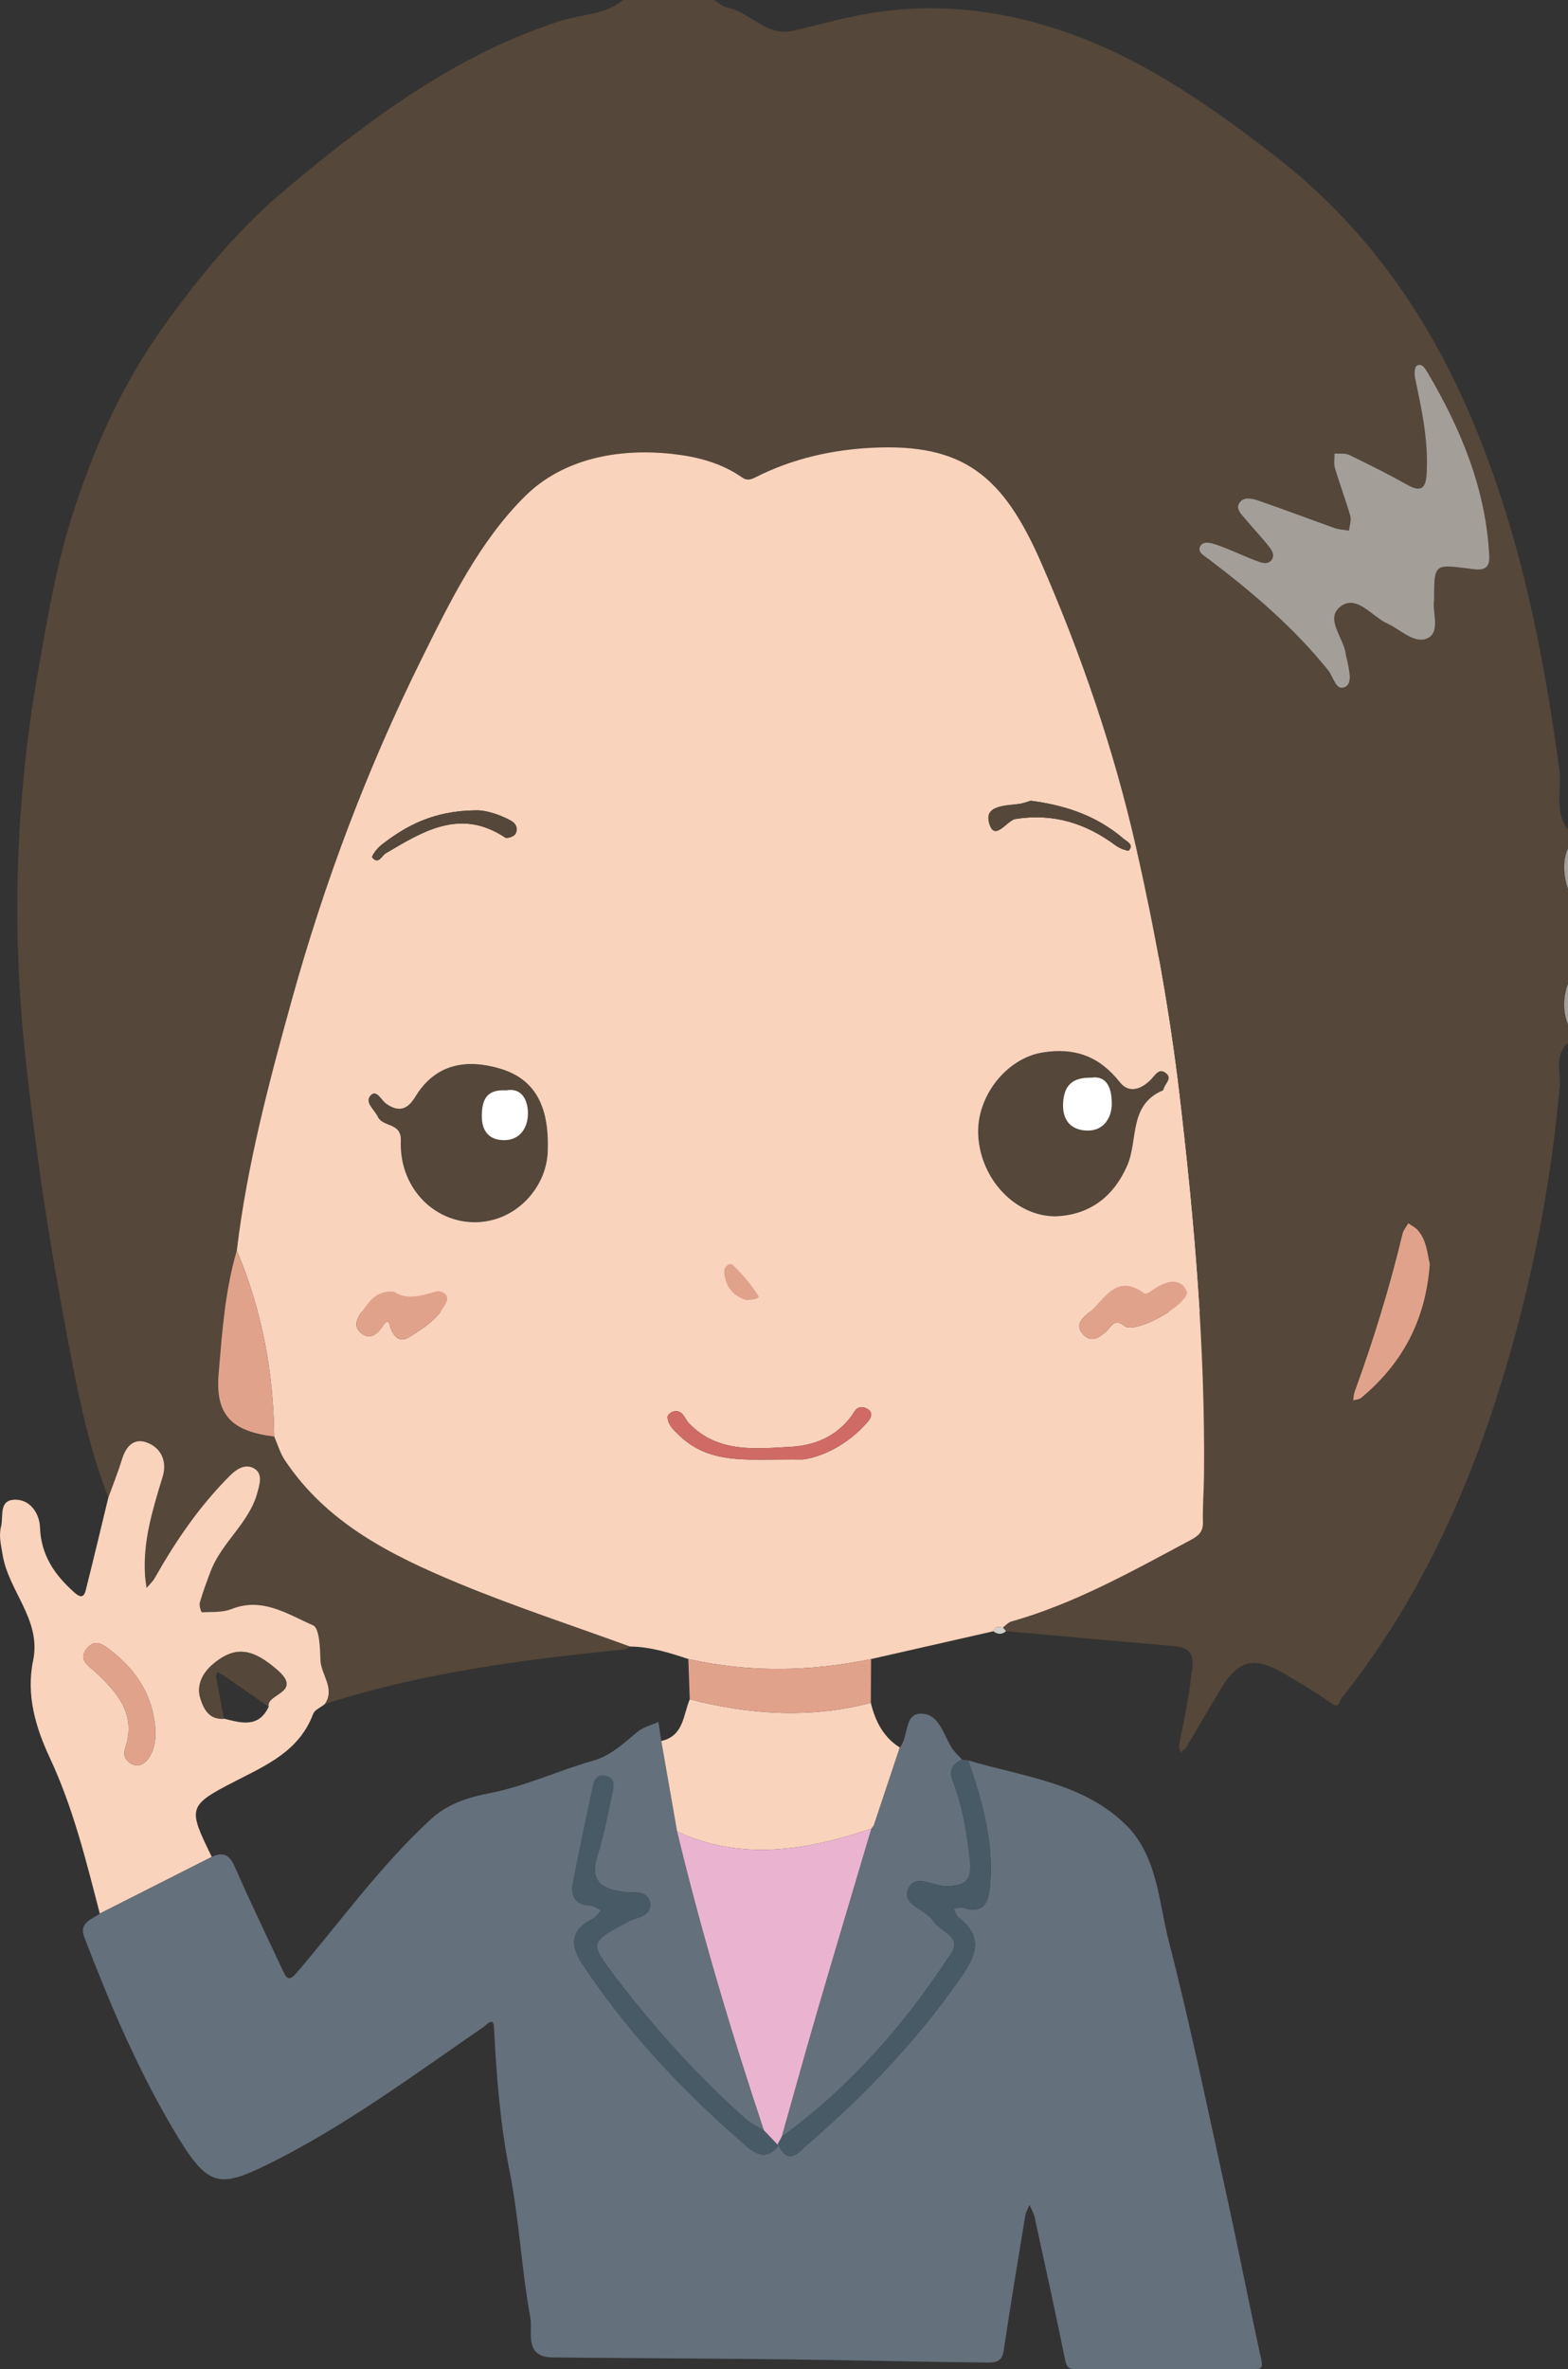   <svg xmlns="http://www.w3.org/2000/svg" viewBox="0 0 159.939 241.594">
   <rect x="0" y="0" width="159.939" height="241.594" fill="#333333" stroke="none"/>
   <g>
    <rect x="33.53" y="97.62" width="103.598" height="36.149" style="fill:#fff;">
    </rect>
    <path d="m159.939,84.587v1.922c-.587,1.388-.436,2.777,0,4.165v9.612c-.476,1.388-.555,2.777,0,4.165v1.922c-1.445,1.234-.717,3.016-.845,4.437-1.011,11.177-3.253,22.059-6.765,32.719-3.553,10.785-8.456,20.822-15.547,29.733-.211.265-.173,1.018-.968.442-1.426-1.033-2.958-1.924-4.472-2.832-3.476-2.084-4.999-1.721-6.998,1.64-1.118,1.879-2.207,3.775-3.331,5.651-.135.225-.402.371-.608.554-.046-.247-.168-.507-.127-.739.395-2.248.945-4.479,1.182-6.742.137-1.309.819-3.16-1.631-3.371-5.739-.494-11.475-1.017-17.212-1.528-.105-.128-.211-.256-.316-.385.281-.205.534-.51.849-.599,6.408-1.812,12.173-5.039,17.991-8.15.784-.419,1.591-.772,1.56-1.941-.042-1.597.093-3.198.11-4.797.131-13.045-.992-26-2.521-38.946-1-8.464-2.53-16.836-4.409-25.107-2.261-9.953-5.571-19.614-9.674-29.018-3.909-8.96-8.011-12.21-17.318-11.732-4.037.207-8.072,1.105-11.768,2.979-.497.252-.902.411-1.414.053-2.16-1.509-4.648-2.141-7.2-2.414-5.555-.594-11.124.53-14.944,4.309-4.658,4.608-7.648,10.722-10.582,16.644-5.51,11.12-9.874,22.691-13.196,34.655-2.343,8.441-4.59,16.9-5.631,25.626-1.207,4.091-1.496,8.337-1.854,12.54-.361,4.236,1.312,5.903,5.671,6.434.353.804.598,1.681,1.077,2.402,4.268,6.422,10.844,9.704,17.626,12.525,5.763,2.396,11.714,4.34,17.582,6.484-.169.101-.331.274-.508.292-10.354,1.041-20.657,2.353-30.614,5.578,1.086-1.614-.402-2.988-.448-4.511-.037-1.227-.101-3.239-.752-3.522-2.59-1.125-5.166-2.912-8.321-1.659-.912.362-2.006.28-3.021.326-.064.003-.298-.684-.212-.98.318-1.095.715-2.17,1.124-3.237,1.121-2.925,3.897-4.866,4.743-7.955.237-.865.583-1.937-.291-2.471-.858-.524-1.735-.051-2.502.714-3.096,3.091-5.527,6.652-7.668,10.437-.212.375-.554.676-.836,1.012-.052-.405-.123-.809-.152-1.216-.249-3.529.789-6.823,1.796-10.136.446-1.467-.081-2.829-1.476-3.422-1.407-.598-2.254.276-2.678,1.662-.405,1.321-.924,2.607-1.393,3.909-1.803-4.644-2.869-9.497-3.8-14.359-1.282-6.701-2.465-13.43-3.377-20.19-.896-6.642-1.738-13.324-1.996-20.013-.383-9.936.258-19.824,2.006-29.68.924-5.211,1.769-10.421,3.345-15.456,2.201-7.036,5.128-13.706,9.497-19.79,3.583-4.99,7.411-9.673,12.072-13.632,3.347-2.843,6.799-5.587,10.383-8.122,5.577-3.945,11.479-7.278,18.071-9.372,2.1-.667,4.495-.585,6.313-2.109,3.095,0,6.19,0,9.285,0,.419.258.81.662,1.263.75,2.386.468,4.058,3.019,6.787,2.385,2.341-.544,4.645-1.191,7.024-1.638,7.563-1.421,14.867-.457,21.931,2.189,7.407,2.774,13.797,7.277,20.063,12.109,9.495,7.322,15.969,16.642,20.494,27.598,4.67,11.305,7.044,23.119,8.657,35.168.267,1.997-.575,4.201.873,6.025Zm-13.658-23.349c0-3.741-.004-3.703,3.448-3.272.914.114,2.263.457,2.182-1.212-.334-6.862-2.881-12.996-6.327-18.816-.232-.392-.574-.971-1.084-.633-.238.158-.243.869-.155,1.287.686,3.231,1.383,6.454,1.165,9.794-.091,1.392-.574,1.826-1.921,1.071-1.951-1.093-3.954-2.096-5.97-3.067-.425-.205-.997-.104-1.501-.144.01.501-.089,1.035.049,1.498.486,1.633,1.095,3.229,1.562,4.867.128.45-.077.995-.129,1.496-.503-.087-1.031-.105-1.506-.273-2.594-.92-5.163-1.912-7.769-2.796-.608-.206-1.482-.422-1.913.254-.408.642.247,1.178.638,1.655.675.824,1.411,1.598,2.088,2.421.403.49.979,1.095.583,1.698-.409.623-1.177.269-1.753.049-1.293-.494-2.543-1.108-3.851-1.557-.55-.189-1.412-.477-1.72.196-.266.582.488.958.947,1.306,4.428,3.355,8.633,6.946,12.139,11.299.523.649.782,2.161,1.721,1.689.825-.414.362-1.823.194-2.805-.027-.157-.102-.308-.117-.465-.152-1.704-2.227-3.686-.509-4.96,1.628-1.207,3.164,1.054,4.746,1.771,1.378.625,2.821,2.179,4.159,1.46,1.246-.669.41-2.651.603-3.812Zm-.436,67.649c-.252-.917-.267-2.332-1.21-3.427-.259-.301-.654-.485-.987-.723-.2.355-.495.687-.586,1.068-1.316,5.478-2.968,10.852-4.897,16.143-.097.266-.094.568-.138.853.277-.083.618-.089.822-.259,4.139-3.457,6.569-7.828,6.995-13.655Z" style="fill:#554739;">
    </path>
    <path d="m159.939,90.675c-.436-1.388-.587-2.777,0-4.165v4.165Z" style="fill:#a49e99;">
    </path>
    <path d="m159.939,104.452c-.555-1.388-.476-2.777,0-4.165v4.165Z" style="fill:#a49e99;">
    </path>
    <path d="m101.317,166.344c-4.156.945-8.313,1.89-12.469,2.835-6.213,1.285-12.426,1.39-18.638-.003-1.937-.647-3.882-1.257-5.953-1.276-5.868-2.144-11.819-4.087-17.582-6.484-6.782-2.82-13.358-6.102-17.626-12.525-.479-.721-.724-1.598-1.077-2.402-.069-6.567-1.264-12.908-3.817-18.974,1.041-8.726,3.288-17.185,5.631-25.626,3.321-11.964,7.685-23.535,13.196-34.655,2.934-5.922,5.924-12.037,10.582-16.644,3.82-3.779,9.39-4.902,14.944-4.309,2.552.273,5.04.905,7.2,2.414.512.358.917.199,1.414-.053,3.696-1.874,7.731-2.772,11.768-2.979,9.307-.478,13.409,2.772,17.318,11.732,4.103,9.405,7.413,19.065,9.674,29.018,1.879,8.272,3.409,16.643,4.409,25.107,1.529,12.946,2.652,25.901,2.521,38.946-.016,1.6-.152,3.2-.11,4.797.031,1.169-.776,1.521-1.56,1.941-5.818,3.111-11.583,6.337-17.991,8.15-.314.089-.567.394-.849.599-.382-.006-.838-.199-.984.39Zm6.268-42.309c3.592-.105,6.028-2.046,7.4-5.191,1.128-2.587.125-6.157,3.614-7.643.073-.031.098-.182.137-.281.194-.496.859-1.004.167-1.518-.684-.508-1.053.193-1.428.591-1.006,1.07-2.292,1.568-3.258.345-2.085-2.639-4.615-3.555-7.883-3.018-3.678.604-6.766,4.479-6.557,8.45.236,4.48,3.775,8.221,7.807,8.264Zm-51.708-6.854c.122-4.496-1.382-7.171-4.845-8.21-3.411-1.024-6.61-.539-8.676,2.867-.784,1.293-1.68,1.619-2.974.696-.503-.359-.976-1.505-1.587-.836-.656.719.39,1.439.729,2.172.516,1.116,2.432.546,2.357,2.476-.181,4.682,3.31,8.324,7.603,8.29,4.194-.033,7.394-3.653,7.391-7.456Zm65.226,14.566c-.113-.173-.243-.557-.51-.748-.741-.531-1.525-.282-2.261.067-.558.264-1.377.981-1.589.826-2.921-2.139-4.032.594-5.689,1.967-.797.66-1.397,1.318-.568,2.214.798.864,1.603.37,2.345-.293.51-.456.815-1.446,1.886-.559,1.001.829,6.27-1.974,6.386-3.474Zm-39.227,17.083c1.813-.224,4.551-1.408,6.653-3.868.35-.41.518-.904.025-1.244-.447-.309-1.034-.363-1.395.214-1.478,2.366-3.861,3.452-6.391,3.594-3.638.204-7.514.678-10.468-2.363-.493-.507-.624-1.441-1.609-1.231-.239.051-.609.362-.602.541.032.85.633,1.357,1.22,1.921,3.242,3.116,7.34,2.343,12.567,2.435Zm-41.696-17.139c-1.872-.121-2.526,1.037-3.277,2.066-.553.758-.884,1.591.008,2.239.799.58,1.474.139,2.017-.603.166-.227.608-1.087.814-.309.322,1.221,1.009,1.87,1.974,1.28,1.498-.916,3.082-1.944,3.839-3.624.324-.719-.5-1.237-1.174-1.032-1.539.469-3.023.844-4.202-.017Zm64.956-50.039c-.325.092-.765.275-1.22.332-1.32.165-3.407.157-3.064,1.754.496,2.309,1.844-.087,2.721-.224,3.892-.608,7.187.437,10.248,2.714.382.284,1.227.609,1.339.477.515-.609-.244-.908-.571-1.19-2.673-2.296-5.853-3.395-9.452-3.863Zm-56.636.982c-4.294.053-7.093,1.555-9.665,3.581-.395.311-.96,1.104-.87,1.219.624.793.987-.186,1.368-.411,3.847-2.272,7.637-4.643,12.195-1.613.197.131.894-.109,1.039-.36.278-.481.135-1.028-.428-1.347-1.41-.799-2.927-1.12-3.639-1.068Zm27.602,49.957c.576-.005,1.454-.149,1.276-.432-.733-1.161-1.64-2.243-2.641-3.185-.33-.311-.933.225-.881.785.133,1.455.925,2.42,2.247,2.833Z" style="fill:#fad3bc;">
    </path>
    <path d="m10.179,195.13c-1.4-5.394-2.717-10.794-5.105-15.895-1.437-3.069-2.426-6.4-1.697-9.899.873-4.186-2.539-7.099-3.119-10.848-.146-.943-.401-1.832-.152-2.819.268-1.061-.264-2.71,1.412-2.742,1.609-.03,2.51,1.453,2.561,2.825.104,2.821,1.468,4.801,3.431,6.57.541.487,1.002.761,1.236-.164.793-3.139,1.538-6.291,2.301-9.437.469-1.301.988-2.587,1.393-3.908.425-1.386,1.272-2.26,2.678-1.662,1.395.593,1.921,1.954,1.476,3.422-1.006,3.313-2.045,6.607-1.796,10.136.029.407.1.811.152,1.216.282-.336.624-.637.836-1.012,2.141-3.786,4.572-7.347,7.668-10.437.767-.766,1.644-1.238,2.502-.714.874.534.528,1.606.291,2.471-.846,3.089-3.622,5.03-4.743,7.955-.409,1.067-.805,2.141-1.124,3.237-.086.296.148.983.212.98,1.014-.047,2.109.036,3.021-.326,3.155-1.254,5.732.534,8.321,1.659.651.283.714,2.295.752,3.522.046,1.523,1.533,2.897.448,4.511-.408.331-1.032.58-1.192,1.005-1.425,3.772-4.688,5.185-7.986,6.876-4.883,2.505-4.766,2.734-2.353,7.701-3.808,1.926-7.617,3.852-11.425,5.779Zm17.227-21.09c-.322-1.343,3.607-1.43.827-3.797-2.305-1.963-4.125-2.635-6.611-.454-.937.822-1.602,2.056-1.187,3.383.343,1.098.899,2.213,2.409,2.083,1.742.426,3.521.991,4.563-1.216Zm-11.547,2.469c-.184-3.341-1.748-5.952-4.312-8.013-.827-.665-1.796-1.563-2.729-.341-.892,1.168.304,1.764,1.016,2.438,2.192,2.073,4.083,4.264,2.944,7.63-.235.696-.028,1.289.619,1.634.761.405,1.342.021,1.774-.593.576-.818.703-1.765.688-2.754Z" style="fill:#fad3bc;">
    </path>
    <path d="m146.281,61.238c-.193,1.16.643,3.143-.603,3.812-1.339.718-2.781-.836-4.159-1.46-1.581-.717-3.118-2.978-4.746-1.771-1.719,1.274.357,3.256.509,4.96.014.157.09.308.117.465.168.982.631,2.39-.194,2.805-.94.472-1.198-1.04-1.721-1.689-3.506-4.353-7.711-7.943-12.139-11.299-.459-.348-1.213-.724-.947-1.306.308-.673,1.17-.385,1.72-.196,1.307.449,2.557,1.063,3.851,1.557.576.22,1.344.573,1.753-.049.396-.603-.18-1.208-.583-1.698-.677-.823-1.413-1.597-2.088-2.421-.391-.478-1.047-1.013-.638-1.655.431-.677,1.304-.461,1.913-.254,2.606.884,5.175,1.876,7.769,2.796.475.168,1.003.186,1.506.273.052-.501.257-1.046.129-1.496-.467-1.637-1.076-3.234-1.562-4.867-.138-.463-.039-.997-.049-1.498.504.04,1.076-.061,1.501.144,2.015.971,4.018,1.974,5.97,3.067,1.347.755,1.831.321,1.921-1.071.217-3.34-.48-6.563-1.165-9.794-.089-.418-.083-1.129.155-1.287.511-.338.852.241,1.084.633,3.446,5.82,5.993,11.955,6.327,18.816.081,1.669-1.268,1.326-2.182,1.212-3.452-.43-3.447-.468-3.448,3.272Z" style="fill:#a49e99;">
    </path>
    <path d="m24.154,127.515c2.553,6.067,3.749,12.407,3.817,18.974-4.36-.531-6.033-2.198-5.671-6.434.359-4.203.647-8.449,1.854-12.54Z" style="fill:#e1a28b;">
    </path>
    <path d="m145.845,128.887c-.426,5.826-2.856,10.198-6.995,13.655-.204.17-.545.177-.822.259.044-.285.041-.587.138-.853,1.928-5.292,3.581-10.665,4.897-16.143.092-.381.386-.713.586-1.068.333.238.728.422.987.723.943,1.096.959,2.51,1.21,3.427Z" style="fill:#e1a28b;">
    </path>
    <path d="m101.317,166.344c.146-.59.602-.396.984-.39.105.128.211.256.316.384-.432.373-.865.326-1.3.006Z" style="fill:#d2ceca;">
    </path>
    <path d="m21.604,189.351c1.198-.565,1.829-.19,2.368,1.052,1.535,3.532,3.228,6.995,4.852,10.488.443.953.663,1.192,1.547.153,4.461-5.237,8.492-10.858,13.584-15.538,1.709-1.57,3.746-2.217,6.086-2.675,3.558-.697,6.931-2.288,10.444-3.288,1.896-.54,3.15-1.812,4.572-2.971.581-.474,1.395-.663,2.103-.981.098.647.195,1.293.292,1.94.538,3.077,1.076,6.154,1.614,9.231,2.48,10.299,5.508,20.438,8.856,30.484-.628-.389-1.329-.697-1.874-1.181-4.91-4.358-9.273-9.23-13.258-14.437-2.727-3.562-2.67-3.565,1.287-5.673.867-.462,2.43-.537,2.22-1.909-.209-1.365-1.738-1.007-2.682-1.129-2.345-.302-3.481-1.148-2.663-3.736.672-2.126,1.061-4.342,1.552-6.524.147-.656.15-1.329-.68-1.552-.832-.224-1.192.335-1.336,1.008-.7,3.276-1.398,6.554-2.036,9.842-.263,1.356.179,2.289,1.771,2.357.375.016.738.316,1.106.486-.281.291-.511.685-.853.855-2.197,1.093-2.41,2.608-1.117,4.563,4.677,7.067,10.417,13.161,16.831,18.665,1.234,1.059,2.171,1.205,3.216-.074l-.11-.098.061-.134c1.02,2.473,2.245.757,3.118.006,5.866-5.048,11.146-10.632,15.591-17.01,1.561-2.24,2.212-4.108-.278-6.025-.252-.194-.346-.594-.513-.898.305-.046.646-.204.909-.12,2.443.777,2.698-.844,2.827-2.566.323-4.341-.867-8.414-2.243-12.452,5.497,1.66,11.476,2.207,15.908,6.41,3.4,3.224,3.477,7.892,4.541,12.021,2.218,8.609,4.012,17.329,5.921,26.016,1.213,5.52,2.291,11.069,3.499,16.59.19.87.088,1.053-.798,1.048-6.029-.034-12.059-.029-18.089-.003-.717.003-.953-.197-1.102-.93-.993-4.871-2.055-9.729-3.116-14.586-.094-.431-.348-.828-.528-1.241-.149.389-.371.766-.437,1.169-.755,4.592-1.515,9.184-2.203,13.786-.174,1.163-1.071,1.131-1.741,1.124-6.762-.067-13.524-.242-20.286-.323-7.998-.097-15.998-.114-23.996-.203-2.924-.033-1.988-2.656-2.242-4.033-.913-4.954-1.137-10.04-2.124-14.976-.973-4.869-1.333-9.748-1.592-14.672-.057-1.085-.714-.249-1.093.011-7.209,4.954-14.241,10.198-22.131,14.064-5.08,2.489-6.102,2.098-9.614-3.87-3.616-6.144-6.386-12.701-8.938-19.348-.598-1.557.77-1.803,1.573-2.434,3.809-1.927,7.617-3.853,11.425-5.779Z" style="fill:#64707b;">
    </path>
    <path d="m91.775,178.194c.954-1.046.382-3.444,2.163-3.448,1.889-.004,2.293,2.193,3.198,3.564.274.415.666.751,1.005,1.123-1.038.456-1.369,1.1-.925,2.264.969,2.544,1.419,5.2,1.708,7.922.211,1.993-.25,2.627-2.288,2.721-1.368.063-3.342-1.428-4.02.34-.625,1.629,1.845,2.012,2.595,3.226.658,1.066,2.922,1.55,1.835,3.228-4.684,7.231-10.296,13.648-17.305,18.751,1.213-4.289,2.398-8.585,3.647-12.864,1.806-6.187,3.658-12.361,5.49-18.54,0,0-.017.013-.017.013l.264-.346c.884-2.652,1.768-5.303,2.653-7.955Z" style="fill:#64707b;">
    </path>
    <path d="m91.775,178.194c-.884,2.652-1.768,5.303-2.653,7.955-.088.115-.176.23-.264.346,0,0,.017-.013.017-.013-6.574,2.177-13.161,3.35-19.809.282-.538-3.077-1.076-6.154-1.614-9.231,2.292-.511,2.224-2.636,2.903-4.25,6.129,1.568,12.281,1.985,18.471.355.451,1.864,1.263,3.494,2.949,4.557Z" style="fill:#fad3bc;">
    </path>
    <path d="m79.739,217.885c7.009-5.103,12.622-11.521,17.305-18.751,1.087-1.678-1.177-2.162-1.835-3.228-.75-1.215-3.22-1.597-2.595-3.226.678-1.768,2.652-.277,4.02-.34,2.038-.093,2.499-.728,2.288-2.721-.289-2.722-.738-5.378-1.708-7.922-.443-1.164-.113-1.808.925-2.264.21.026.419.052.629.078,1.376,4.038,2.566,8.111,2.243,12.452-.128,1.722-.384,3.343-2.827,2.566-.264-.084-.604.074-.909.12.167.304.261.704.513.898,2.49,1.917,1.839,3.785.278,6.025-4.445,6.378-9.725,11.962-15.591,17.01-.873.751-2.098,2.467-3.118-.006.127-.23.254-.461.381-.691Z" style="fill:#495a67;">
    </path>
    <path d="m88.826,173.637c-6.191,1.629-12.342,1.213-18.471-.355-.048-1.369-.096-2.737-.145-4.106,6.212,1.393,12.425,1.288,18.638.003-.007,1.486-.015,2.972-.022,4.458Z" style="fill:#e1a28b;">
    </path>
    <path d="m107.585,124.035c-4.032-.043-7.571-3.784-7.807-8.264-.209-3.971,2.879-7.847,6.557-8.45,3.268-.536,5.799.379,7.883,3.018.966,1.223,2.251.725,3.258-.345.375-.398.743-1.099,1.428-.591.692.513.027,1.022-.167,1.518-.039.099-.064.25-.137.281-3.489,1.485-2.486,5.055-3.614,7.643-1.372,3.145-3.808,5.086-7.4,5.191Zm3.731-14.141c-2.047-.044-2.791.907-2.878,2.601-.09,1.753.813,2.744,2.434,2.792,1.738.052,2.547-1.352,2.532-2.797-.013-1.254-.341-2.85-2.087-2.596Z" style="fill:#554739;">
    </path>
    <path d="m55.878,117.181c.003,3.803-3.196,7.423-7.391,7.456-4.294.034-7.784-3.609-7.603-8.29.075-1.93-1.841-1.36-2.357-2.476-.34-.734-1.386-1.453-.729-2.172.611-.67,1.084.477,1.587.836,1.294.923,2.19.597,2.974-.696,2.065-3.406,5.264-3.891,8.676-2.867,3.463,1.039,4.967,3.714,4.845,8.21Zm-4.263-5.996c-2.094-.125-2.458,1.096-2.467,2.633-.01,1.522.749,2.438,2.252,2.447,1.719.01,2.452-1.375,2.451-2.72,0-1.236-.538-2.678-2.236-2.359Z" style="fill:#554739;">
    </path>
    <path d="m121.104,131.747c-.116,1.5-5.385,4.303-6.386,3.474-1.071-.887-1.376.103-1.886.559-.742.663-1.547,1.156-2.345.293-.828-.896-.228-1.554.568-2.214,1.657-1.373,2.768-4.106,5.689-1.967.212.155,1.03-.561,1.589-.826.736-.349,1.52-.598,2.261-.067.267.192.397.575.51.748Z" style="fill:#e1a28b;">
    </path>
    <path d="m81.877,148.83c-5.227-.092-9.325.681-12.567-2.435-.587-.564-1.188-1.071-1.22-1.921-.007-.18.363-.491.602-.541.985-.21,1.116.724,1.609,1.231,2.954,3.04,6.829,2.567,10.468,2.363,2.53-.142,4.913-1.229,6.391-3.594.361-.577.948-.523,1.395-.214.492.34.325.834-.025,1.244-2.102,2.46-4.84,3.644-6.653,3.868Z" style="fill:#cf6a65;">
    </path>
    <path d="m40.181,131.691c1.179.861,2.663.486,4.202.017.674-.205,1.498.313,1.174,1.032-.758,1.68-2.341,2.708-3.839,3.624-.965.59-1.652-.058-1.974-1.28-.205-.779-.647.081-.814.309-.543.742-1.218,1.183-2.017.603-.892-.648-.561-1.481-.008-2.239.751-1.029,1.405-2.187,3.277-2.066Z" style="fill:#e1a28b;">
    </path>
    <path d="m105.137,81.651c3.6.468,6.779,1.567,9.452,3.863.328.281,1.086.58.571,1.19-.112.132-.957-.193-1.339-.477-3.061-2.277-6.357-3.322-10.248-2.714-.877.137-2.224,2.534-2.721.224-.343-1.597,1.744-1.589,3.064-1.754.455-.057.895-.24,1.22-.332Z" style="fill:#554739;">
    </path>
    <path d="m48.501,82.633c.712-.052,2.228.269,3.639,1.068.563.319.706.866.428,1.347-.145.251-.841.491-1.039.36-4.558-3.03-8.349-.659-12.195,1.613-.38.225-.744,1.203-1.368.411-.091-.115.475-.908.87-1.219,2.572-2.025,5.371-3.527,9.665-3.581Z" style="fill:#554739;">
    </path>
    <path d="m76.102,132.59c-1.321-.413-2.113-1.378-2.247-2.833-.051-.559.551-1.096.881-.785,1.001.943,1.909,2.024,2.641,3.185.178.283-.7.427-1.276.432Z" style="fill:#e1a28b;">
    </path>
    <path d="m15.858,176.51c.016.989-.111,1.936-.688,2.754-.432.614-1.013.998-1.774.593-.648-.344-.855-.938-.619-1.634,1.139-3.366-.752-5.558-2.944-7.63-.712-.674-1.908-1.27-1.016-2.438.934-1.222,1.902-.324,2.729.341,2.564,2.061,4.128,4.671,4.312,8.013Z" style="fill:#e1a28b;">
    </path>
    <path d="m22.843,175.256c-1.51.13-2.066-.986-2.409-2.083-.415-1.327.25-2.561,1.187-3.383,2.486-2.182,4.306-1.509,6.611.454,2.78,2.367-1.148,2.455-.827,3.797-1.531-1.063-3.059-2.128-4.594-3.184-.202-.139-.434-.234-.652-.35-.038.174-.135.358-.106.519.251,1.412.524,2.821.79,4.23Z" style="fill:#554739;">
    </path>
    <path d="m79.739,217.885c-.127.23-.254.461-.381.691,0,0-.061.134-.061.134,0,0,.11.098.11.098-.495-.52-.989-1.041-1.484-1.561-3.348-10.046-6.376-20.185-8.856-30.484,6.648,3.068,13.236,1.896,19.809-.282-1.832,6.179-3.684,12.353-5.49,18.54-1.249,4.278-2.433,8.575-3.647,12.864Z" style="fill:#eab4d1;">
    </path>
    <path d="m77.922,217.247c.495.52.989,1.041,1.484,1.561-1.045,1.28-1.982,1.133-3.216.074-6.414-5.504-12.154-11.598-16.831-18.665-1.294-1.955-1.08-3.47,1.117-4.563.342-.17.571-.565.853-.855-.368-.17-.731-.47-1.106-.486-1.591-.069-2.034-1.001-1.771-2.357.638-3.289,1.335-6.566,2.036-9.842.144-.673.504-1.232,1.336-1.008.83.223.827.896.68,1.552-.49,2.182-.88,4.398-1.552,6.524-.818,2.588.318,3.433,2.663,3.736.945.122,2.473-.237,2.682,1.129.21,1.372-1.353,1.446-2.22,1.909-3.957,2.108-4.014,2.112-1.287,5.673,3.986,5.206,8.348,10.079,13.258,14.437.545.484,1.246.792,1.874,1.181Z" style="fill:#495a67;">
    </path>
    <path d="m88.858,186.494c.088-.115.176-.23.264-.346-.088.115-.176.23-.264.346Z" style="fill:#eab4d1;">
    </path>
   </g>
  </svg>
